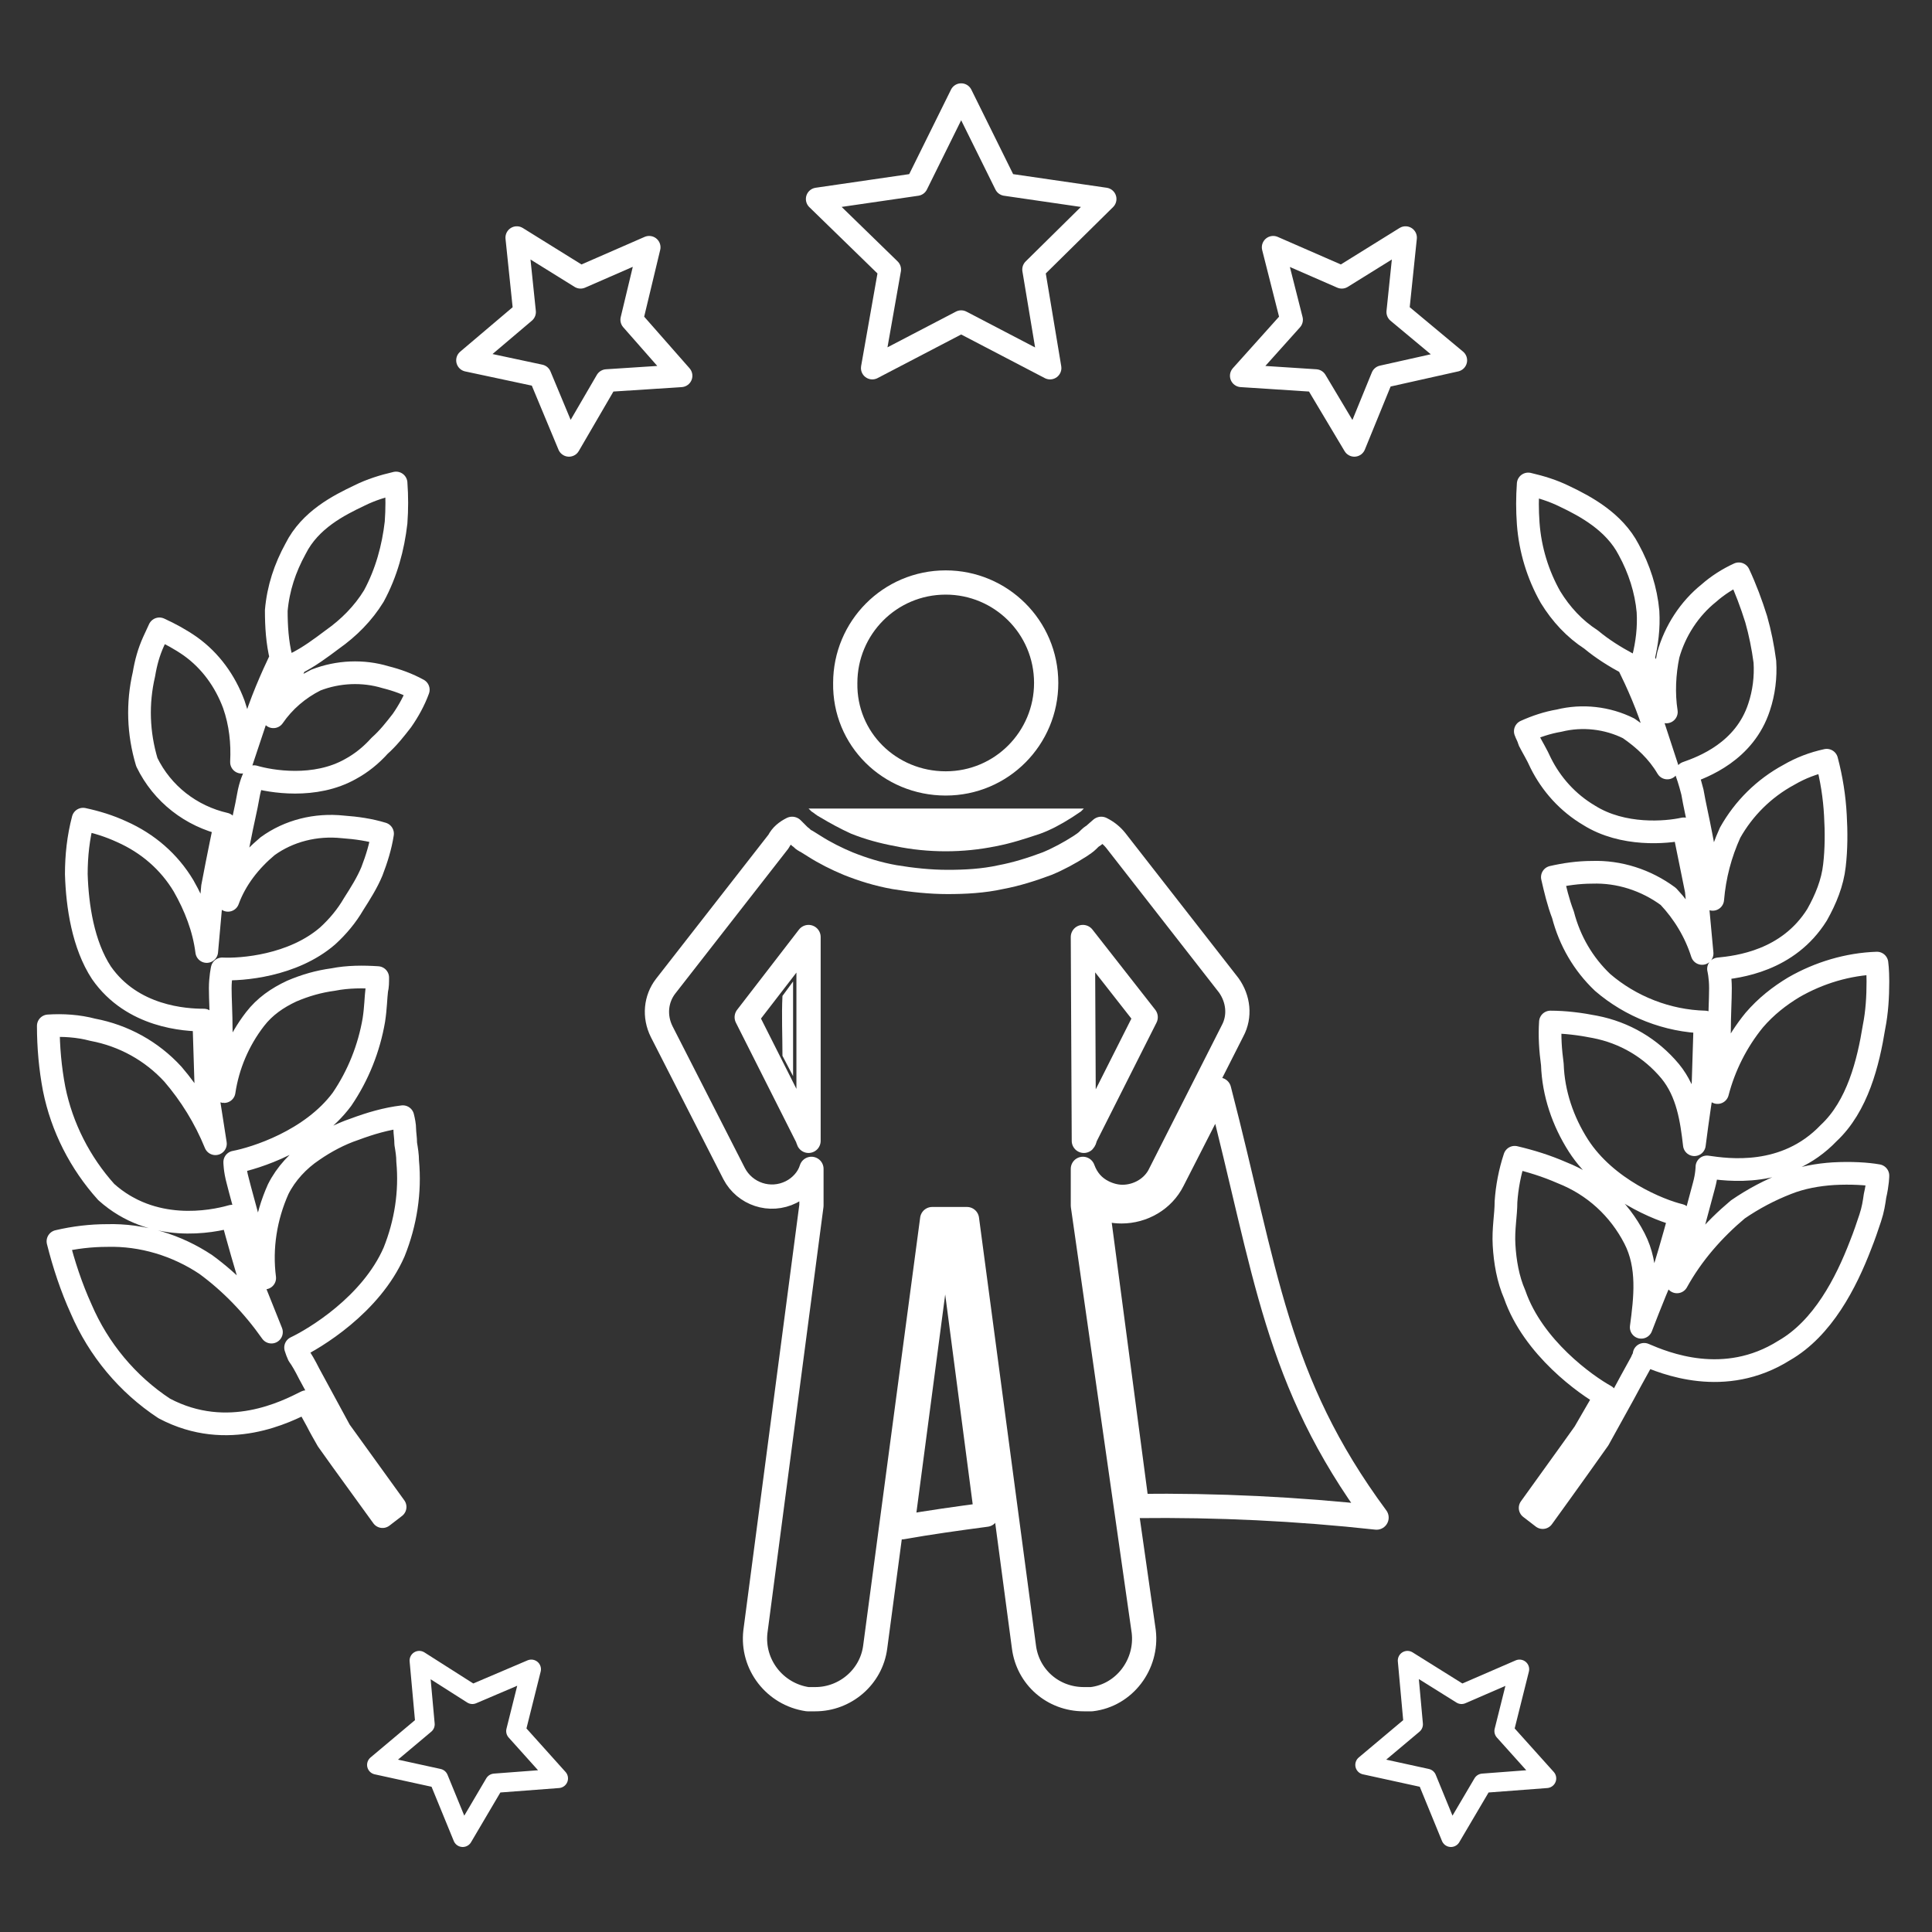 <?xml version="1.0" encoding="UTF-8"?> <svg xmlns="http://www.w3.org/2000/svg" xmlns:xlink="http://www.w3.org/1999/xlink" version="1.1" id="Слой_1" x="0px" y="0px" viewBox="0 0 200 200" style="enable-background:new 0 0 200 200;" xml:space="preserve"><rect x="0" y="0" width="200" height="200" fill="#333333" stroke="none"/> <style type="text/css"> .st0{fill:none;stroke:#FFFFFF;stroke-width:2.51;stroke-linecap:round;stroke-linejoin:round;} .st1{fill:#FFFFFF;} .st2{fill:none;stroke:#FFFFFF;stroke-width:2.35;stroke-linecap:round;stroke-linejoin:round;} .st3{fill:none;stroke:#FFFFFF;stroke-width:0.79;stroke-miterlimit:10;} .st4{fill:none;stroke:#FFFFFF;stroke-width:2;stroke-linecap:round;stroke-linejoin:round;} </style> <g> <path class="st0" d="M97.9,81.1c5.8,0,10.4-4.7,10.4-10.4c0-5.8-4.7-10.4-10.4-10.4c-5.8,0-10.4,4.7-10.4,10.4v0 C87.4,76.5,92.1,81.1,97.9,81.1z"></path> <path class="st0" d="M97.4,127.8l-4,30.3c2.8-0.5,5.7-0.9,8.7-1.3l-3.8-29L97.4,127.8z"></path> <path class="st1" d="M81,109.3l1.1,2.1v-9.8l-1.1,1.5C80.9,105.1,81,107.2,81,109.3z"></path> <path class="st0" d="M126.2,112.8l-4.8,9.4c-1,2-3.1,3.2-5.3,3.2c-0.9,0-1.7-0.2-2.5-0.5l4.1,31c8.3-0.1,16.6,0.3,24.8,1.2 C132,142.9,131.1,131.7,126.2,112.8z"></path> <path class="st0" d="M112.1,124.8V121c0.4,1.1,1.1,1.9,2.1,2.4c0.6,0.3,1.3,0.5,2,0.5c1.6,0,3.2-0.9,3.9-2.4l7.5-14.8 c0.8-1.5,0.6-3.3-0.4-4.7l-11.7-15c-0.4-0.5-0.9-0.9-1.5-1.2l-0.8,0.7c0,0-0.2,0.1-0.4,0.3l-0.2,0.2c-0.2,0.2-0.5,0.4-0.8,0.6 c-1.1,0.7-2.2,1.3-3.4,1.8c-1.6,0.6-3.2,1.1-4.8,1.4c-1.8,0.4-3.7,0.5-5.5,0.5l0,0c-1.8,0-3.7-0.2-5.5-0.5 c-1.7-0.3-3.3-0.8-4.8-1.4c-1.2-0.5-2.4-1.1-3.5-1.8c-0.3-0.2-0.5-0.3-0.8-0.5l-0.2-0.1c-0.2-0.1-0.3-0.3-0.5-0.4l-0.8-0.8 c-0.6,0.3-1.1,0.7-1.4,1.3l-11.7,15c-1,1.3-1.2,3.1-0.4,4.7l7.5,14.7c1.1,2.1,3.7,3,5.9,1.9c1-0.5,1.8-1.4,2.1-2.4v3.8l-5.8,44.1 c-0.4,3.4,2,6.5,5.4,7c0.3,0,0.6,0,0.8,0c3.1,0,5.8-2.3,6.2-5.4l5.9-44.3h3.6l5.9,44.3c0.4,3.1,3,5.4,6.2,5.4c0.3,0,0.6,0,0.8,0 c3.4-0.4,5.8-3.6,5.4-7c0,0,0,0,0,0L112.1,124.8z M112.1,97l6.5,8.3l-6.2,12.3c-0.1,0.2-0.1,0.4-0.2,0.5L112.1,97z M83.7,118.1 c-0.1-0.2-0.1-0.4-0.2-0.5l-6.2-12.3l6.4-8.3V118.1z"></path> <path class="st1" d="M84.9,84.6c1,0.6,2.1,1.2,3.2,1.7c1.5,0.6,3,1,4.6,1.3c3.4,0.7,7,0.7,10.4,0c1.6-0.3,3.1-0.8,4.6-1.3 c1.1-0.4,2.2-1,3.3-1.7c0.3-0.2,0.6-0.4,0.9-0.6c0.1-0.1,0.2-0.2,0.3-0.3H83.7c0.1,0.1,0.2,0.2,0.3,0.3 C84.2,84.1,84.5,84.4,84.9,84.6z"></path> <path class="st2" d="M40.8,129.6c1.2-3,1.7-6.2,1.4-9.4c0-0.6-0.1-1.2-0.2-1.8c0-0.6-0.1-1.1-0.1-1.5c0-0.4-0.1-0.9-0.2-1.3 c-1.7,0.2-3.4,0.7-5,1.3c-1.5,0.5-3,1.3-4.3,2.2c-1.5,1-2.8,2.4-3.6,4c-1.3,2.9-1.8,6.1-1.4,9.2c-0.3-0.6-0.4-1.3-0.6-1.9l-1.1-4.1 c-0.4-1.5-0.8-2.9-1.1-4.1c-0.3-1.1-0.3-1.9-0.3-1.9c2.1-0.4,7.9-2.2,11.1-6.5c1.7-2.5,2.8-5.3,3.3-8.2c0.2-1.3,0.2-2.3,0.3-3.1 c0.1-0.4,0.1-0.8,0.1-1.3c-1.5-0.1-3.1-0.1-4.6,0.2c-1.5,0.2-2.9,0.6-4.3,1.2c-1.5,0.7-2.8,1.6-3.8,2.9c-1.7,2.2-2.8,4.8-3.2,7.5 c-0.1,0-0.2-3.2-0.3-6.4c0-1.6-0.1-3.2-0.1-4.3s0.2-2,0.2-2c2,0.1,7.3-0.3,10.9-3.4c1.1-1,2-2.1,2.7-3.3c0.7-1.1,1.4-2.2,1.9-3.4 c0.5-1.3,0.9-2.6,1.1-3.9c-1.3-0.4-2.7-0.6-4.1-0.7c-2.8-0.3-5.6,0.4-7.8,2c-1.8,1.5-3.3,3.4-4.1,5.6c0-0.7,0.1-1.4,0.3-2 c0.2-1.3,0.6-2.8,0.9-4.4c0.3-1.6,0.7-3.2,0.9-4.4c0.2-1.2,0.6-2,0.6-2c1.7,0.5,6.3,1.3,10-0.8c1.1-0.6,2.1-1.4,3-2.4 c0.9-0.8,1.6-1.7,2.3-2.6c0.7-1,1.3-2.1,1.7-3.2c-1.1-0.6-2.2-1-3.4-1.3c-2.3-0.7-4.9-0.6-7.2,0.3c-1.8,0.9-3.3,2.2-4.4,3.8 c0.1-0.3,0.2-0.6,0.3-0.9l0.8-1.9l1.2-2.7c1.4-0.7,2.6-1.6,3.8-2.5c1.7-1.2,3.2-2.7,4.3-4.5c1.3-2.4,2-5,2.3-7.6 c0.1-1.4,0.1-2.7,0-4.1c-1.3,0.3-2.6,0.7-3.8,1.3c-2.1,1-5.1,2.5-6.6,5.5c-1.1,2-1.8,4.1-2,6.4c0,1.6,0.1,3.3,0.5,4.9 c0,0-1.3,2.6-2.3,5.4L25,78.9c0.1-2-0.1-4-0.8-6c-0.9-2.4-2.4-4.5-4.5-6c-1-0.7-2.1-1.3-3.2-1.8l-0.6,1.3c-0.5,1.1-0.8,2.2-1,3.4 c-0.7,3-0.6,6.1,0.3,9.1c1.6,3.3,4.6,5.6,8.1,6.4c0,0-0.7,3.3-1.3,6.5l-0.6,6.7c-0.3-2.4-1.2-4.7-2.4-6.8c-1.5-2.5-3.7-4.4-6.4-5.6 c-1.3-0.6-2.6-1-4-1.3c-0.5,1.9-0.7,3.8-0.7,5.7c0.1,3.3,0.7,7.3,2.6,10.2c3.2,4.6,8.7,4.9,10.6,4.9l0.2,6.4c0.5,3.2,1,6.4,1,6.4 c-1.1-2.7-2.6-5.1-4.4-7.2c-2.2-2.4-5.1-4-8.3-4.6c-1.5-0.4-3.1-0.5-4.6-0.4c0,2.2,0.2,4.4,0.6,6.5c0.8,4,2.7,7.7,5.4,10.7 c4.8,4.3,10.9,3.1,13,2.5c0,0,0.8,3,1.7,6l2.4,6c-1.9-2.7-4.2-5.1-6.8-7c-3-2-6.6-3.1-10.2-3c-1.7,0-3.4,0.2-5.1,0.6 c0.6,2.4,1.4,4.8,2.4,7c1.8,4.2,4.8,7.8,8.6,10.3c6.6,3.5,12.7,0.3,14.7-0.7l1.1,2c0.3,0.6,0.7,1.3,1.1,2l1.5,2.1 c2.1,2.9,4.2,5.8,4.2,5.8l1.3-1l-5.7-7.9l-3.2-5.9c-0.4-0.8-0.8-1.5-1.1-1.9c-0.1-0.2-0.2-0.5-0.3-0.8 C32.5,138.6,38.4,135.1,40.8,129.6z"></path> <path class="st2" d="M189.8,121.5c-1.6,0.1-3.3,0.4-4.8,1c-1.8,0.7-3.5,1.6-5.1,2.7c-2.5,2.1-4.7,4.6-6.3,7.5 c0.3-0.6,0.5-1.2,0.6-1.8c0.3-1.1,0.7-2.6,1.1-4.1c0.4-1.5,0.8-3,1.1-4.1c0.3-1.1,0.3-1.9,0.3-1.9c2.1,0.3,8.1,1.2,12.6-3.5 c3-2.8,4.1-7.3,4.7-11c0.3-1.5,0.4-3.1,0.4-4.7c0-1.2-0.1-1.9-0.1-1.9c-3,0.1-6,1-8.6,2.5c-1.5,0.9-2.9,2-4.1,3.4 c-1.8,2.2-3.1,4.8-3.8,7.5c0,0,0-0.2,0.1-0.5c0.1-0.3,0-0.9,0-1.5l0.1-4.4c0-1.6,0.1-3.2,0.1-4.4c0-1.2-0.2-2-0.2-2 c2-0.2,7.2-0.8,10.2-5.6c0.9-1.6,1.6-3.3,1.8-5.1c0.2-1.7,0.2-3.5,0.1-5.2c-0.1-1.9-0.4-3.8-0.9-5.7c-1.4,0.3-2.7,0.8-3.9,1.5 c-2.6,1.4-4.7,3.5-6.1,6c-1,2.2-1.6,4.5-1.8,6.9c0-0.7-0.2-1.4-0.3-2.1c-0.3-1.3-0.6-2.9-0.9-4.5c-0.3-1.6-0.7-3.3-0.9-4.5 c-0.3-1.2-0.6-2-0.6-2c1.7-0.6,6-2.2,7.5-6.8c0.5-1.5,0.7-3.1,0.6-4.7c-0.2-1.5-0.5-3-0.9-4.4c-0.5-1.6-1.1-3.2-1.8-4.7 c-1.1,0.5-2.2,1.2-3.1,2c-2,1.6-3.5,3.9-4.2,6.4c-0.4,1.9-0.5,4-0.2,5.9c-0.1-0.3-0.2-0.6-0.3-0.9l-0.8-1.9l-1.3-2.7 c0.4-1.6,0.6-3.2,0.5-4.9c-0.2-2.2-0.9-4.4-2-6.4c-1.5-2.9-4.5-4.5-6.6-5.5c-1.2-0.6-2.5-1-3.8-1.3c-0.1,1.4-0.1,2.7,0,4.1 c0.2,2.7,1,5.3,2.3,7.6c1.1,1.8,2.5,3.3,4.2,4.4c1.2,1,2.5,1.8,3.8,2.5c0,0,1.3,2.5,2.3,5.3l1.8,5.5c-1-1.7-2.4-3-4-4.1 c-2.2-1.1-4.8-1.4-7.2-0.8c-1.2,0.2-2.4,0.6-3.5,1.1c0.1,0.3,0.3,0.6,0.4,1c0.3,0.6,0.8,1.4,1.2,2.3c1.1,2.2,2.8,4.1,5,5.4 c3.5,2.2,8,1.8,9.8,1.4l1.3,6.4l0.6,6.5c-0.7-2.2-1.9-4.2-3.5-5.9c-2.3-1.7-5.1-2.6-7.9-2.5c-1.4,0-2.8,0.2-4.1,0.5 c0.3,1.3,0.6,2.6,1.1,3.9c0.7,2.7,2.1,5.1,4.1,7c2.9,2.5,6.7,4,10.6,4.1c0,0-0.1,3.2-0.2,6.4c-0.5,3.1-0.9,6.3-0.9,6.3 c-0.3-2.6-0.7-5.4-2.5-7.6c-2-2.4-4.7-4-7.8-4.6c-1.5-0.3-3.1-0.5-4.6-0.5c-0.1,1.5,0,2.9,0.2,4.4c0.1,3,1.1,5.9,2.7,8.4 c2.9,4.5,8.4,6.7,10.5,7.2c0,0-0.8,3-1.7,5.9c-1.2,2.8-2.3,5.7-2.3,5.7c0.4-3,0.8-6.3-0.7-9.2c-1.6-3.1-4.2-5.5-7.5-6.8 c-1.6-0.7-3.2-1.2-4.9-1.6c-0.5,1.5-0.8,3.1-0.9,4.6c0,1.4-0.3,2.8-0.2,4.5c0.1,1.7,0.4,3.5,1.1,5.1c1.9,5.5,7.4,9.4,9.4,10.5 l-1.1,1.9l-1.1,1.9l-1.5,2.1l-4.1,5.7l1.3,1c0,0,2.9-4,5.8-8.1c1.2-2.2,2.4-4.3,3.3-6l1.1-2c0.1-0.3,0.3-0.5,0.3-0.8 c2.1,0.9,8.3,3.5,14.5-0.4c4-2.3,6.4-7,7.9-10.9c0.4-1,0.7-1.9,1-2.8s0.4-1.6,0.5-2.3c0.3-1.3,0.3-2.1,0.3-2.1 C193.3,121.5,191.6,121.4,189.8,121.5z"></path> <polygon class="st3" points="145.5,24.6 144.7,32.3 150.7,37.3 143.1,39 140.2,46.1 136.2,39.4 128.5,38.9 133.7,33.1 131.8,25.6 138.9,28.7 "></polygon> <polygon class="st3" points="99.5,9.8 104.1,19.1 114.4,20.6 107,27.9 108.7,38.1 99.5,33.3 90.3,38.1 92.1,27.9 84.6,20.6 94.9,19.1 "></polygon> <polygon class="st3" points="53.5,24.6 60.1,28.7 67.2,25.6 65.4,33.1 70.5,38.9 62.8,39.4 58.9,46.1 55.9,38.9 48.4,37.3 54.3,32.3 "></polygon> <polygon class="st2" points="145.5,24.6 144.7,32.3 150.7,37.3 143.1,39 140.2,46.1 136.2,39.4 128.5,38.9 133.7,33.1 131.8,25.6 138.9,28.7 "></polygon> <polygon class="st2" points="99.5,9.8 104.1,19.1 114.4,20.6 107,27.9 108.7,38.1 99.5,33.3 90.3,38.1 92.1,27.9 84.6,20.6 94.9,19.1 "></polygon> <polygon class="st2" points="53.5,24.6 60.1,28.7 67.2,25.6 65.4,33.1 70.5,38.9 62.8,39.4 58.9,46.1 55.9,38.9 48.4,37.3 54.3,32.3 "></polygon> <polygon class="st4" points="43.4,171.9 48.9,175.4 55,172.8 53.4,179.2 57.8,184.1 51.2,184.6 47.9,190.2 45.4,184.1 39,182.7 44,178.5 "></polygon> <polygon class="st4" points="145.7,171.9 151.3,175.4 157.3,172.8 155.7,179.2 160.1,184.1 153.5,184.6 150.2,190.2 147.7,184.1 141.3,182.7 146.3,178.5 "></polygon> </g> </svg> 